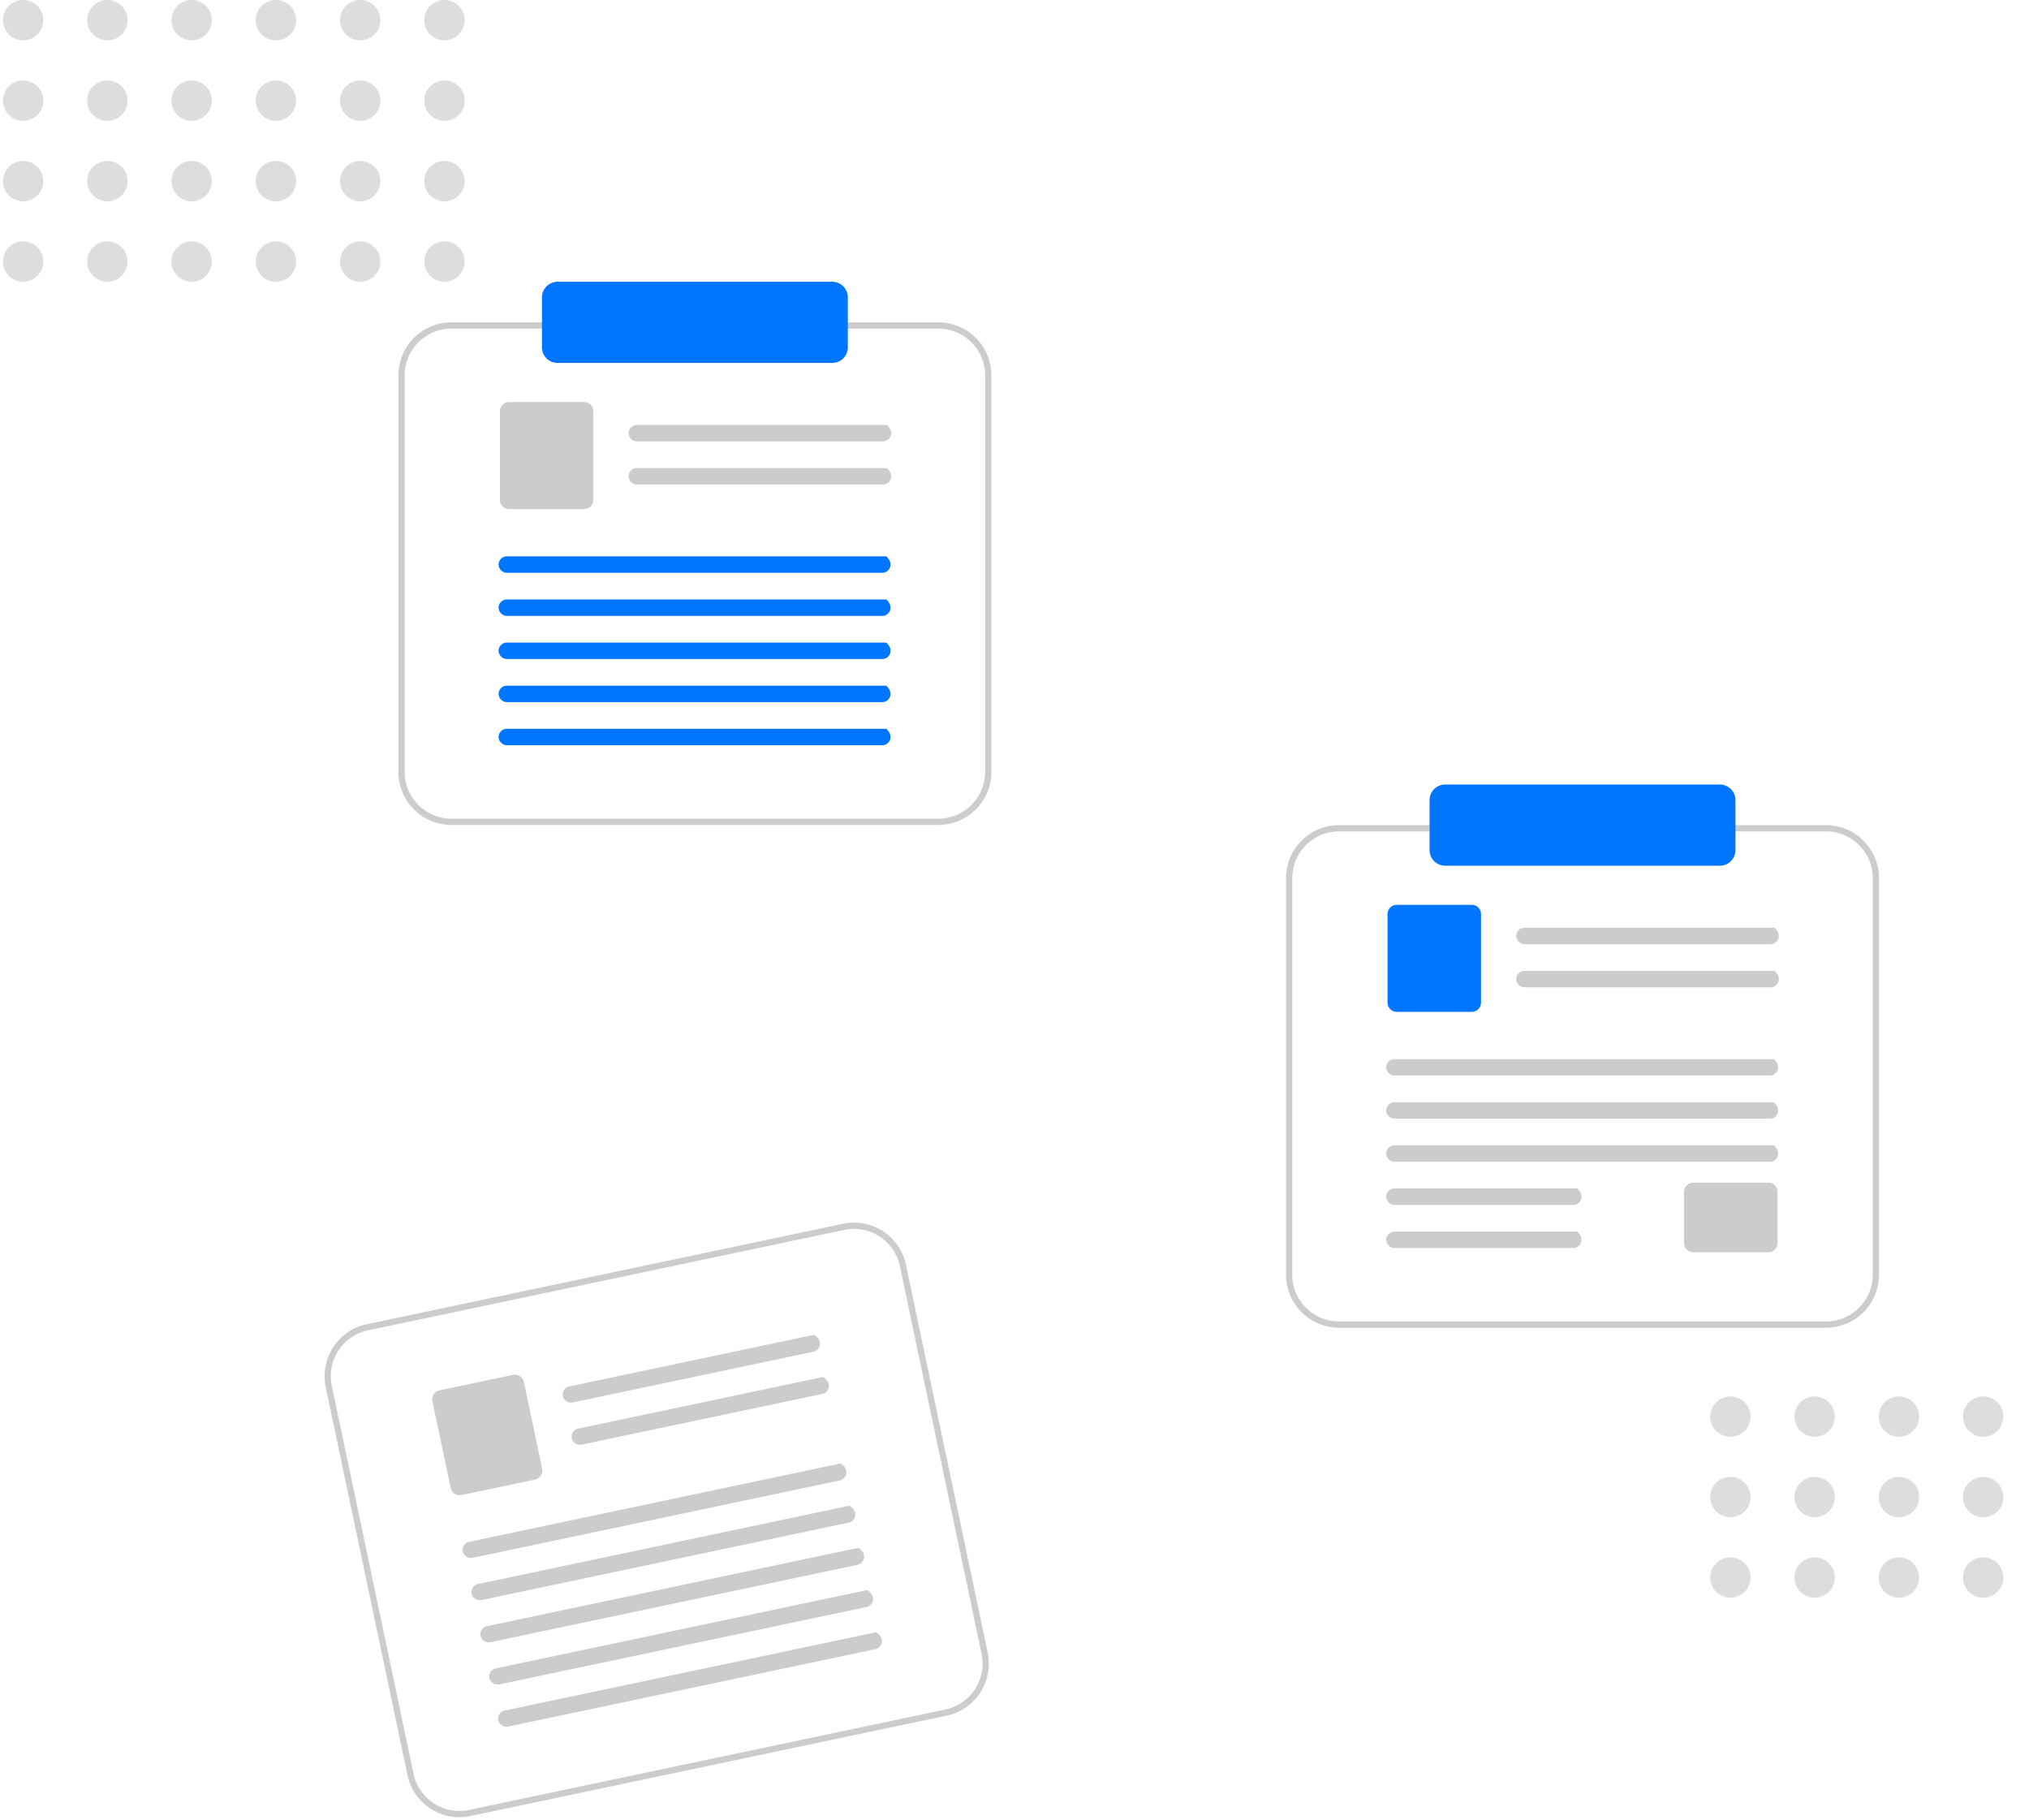 <svg xmlns="http://www.w3.org/2000/svg" width="600" height="538" viewBox="208 0 600 538" xmlns:xlink="http://www.w3.org/1999/xlink" role="img" artist="Katerina Limpitsouni" source="https://undraw.co/"><g transform="translate(-607 -170.695)"><g transform="translate(910.973 532.168)"><path d="M489.264,501.018l-140.887,29.7A15.708,15.708,0,0,1,329.788,518.6L305.612,403.9a15.708,15.708,0,0,1,12.117-18.589l140.887-29.7a15.708,15.708,0,0,1,18.589,12.117l24.176,114.7A15.708,15.708,0,0,1,489.264,501.018ZM318.11,387.118a13.86,13.86,0,0,0-10.691,16.4l24.176,114.7A13.86,13.86,0,0,0,348,528.908l140.887-29.7a13.86,13.86,0,0,0,10.691-16.4L475.4,368.113A13.86,13.86,0,0,0,459,357.421Z" transform="translate(-305.275 -355.278)" fill="#ccc"/><path d="M455.74,396.2l-71.1,14.987a2.521,2.521,0,0,1-2.981-1.72,2.428,2.428,0,0,1,1.845-3L455.88,391.21c2.826,1.593,1.933,4.555-.14,4.992Z" transform="translate(-311.153 -358.046)" fill="#ccc"/><path d="M458.588,409.715l-71.1,14.987a2.52,2.52,0,0,1-2.981-1.72,2.428,2.428,0,0,1,1.845-3l72.379-15.256c2.826,1.593,1.933,4.555-.14,4.992Z" transform="translate(-311.372 -359.087)" fill="#ccc"/><path d="M370.171,434.986l-21.7,4.574a2.734,2.734,0,0,1-3.236-2.109l-5.4-25.608a2.734,2.734,0,0,1,2.109-3.236l21.7-4.574a2.735,2.735,0,0,1,3.236,2.109l5.4,25.608a2.734,2.734,0,0,1-2.109,3.236Z" transform="translate(-307.933 -359.029)" fill="#ccc"/><path d="M461.074,437.43,352.556,460.3a2.521,2.521,0,0,1-2.981-1.72,2.428,2.428,0,0,1,1.845-3l109.794-23.143c2.826,1.593,1.933,4.555-.14,4.992Z" transform="translate(-308.681 -361.222)" fill="#ccc"/><path d="M463.923,450.947,355.405,473.821a2.521,2.521,0,0,1-2.981-1.72,2.428,2.428,0,0,1,1.845-3l109.794-23.143c2.826,1.593,1.933,4.555-.14,4.992Z" transform="translate(-308.901 -362.263)" fill="#ccc"/><path d="M466.77,464.455,358.253,487.329a2.52,2.52,0,0,1-2.981-1.72,2.428,2.428,0,0,1,1.845-3L466.91,459.463C469.737,461.056,468.843,464.018,466.77,464.455Z" transform="translate(-309.12 -363.304)" fill="#ccc"/><path d="M469.619,477.971,361.1,500.845a2.521,2.521,0,0,1-2.98-1.72,2.428,2.428,0,0,1,1.845-3l109.794-23.143c2.826,1.593,1.933,4.555-.14,4.992Z" transform="translate(-309.34 -364.345)" fill="#ccc"/><path d="M472.466,491.48,363.949,514.354a2.52,2.52,0,0,1-2.98-1.72,2.428,2.428,0,0,1,1.845-3l109.794-23.143c2.826,1.593,1.933,4.555-.14,4.992Z" transform="translate(-309.559 -365.386)" fill="#ccc"/></g><path d="M713.368,339.6H569.385a15.708,15.708,0,0,1-15.69-15.69V206.69A15.708,15.708,0,0,1,569.385,191H713.368a15.708,15.708,0,0,1,15.69,15.69V323.907a15.708,15.708,0,0,1-15.69,15.69ZM569.385,192.846a13.86,13.86,0,0,0-13.844,13.844V323.907a13.86,13.86,0,0,0,13.844,13.844H713.368a13.86,13.86,0,0,0,13.844-13.844V206.69a13.86,13.86,0,0,0-13.844-13.844Z" transform="translate(379.111 74.995)" fill="#ccc"/><path d="M702.684,228.733H630.018a2.521,2.521,0,0,1-2.562-2.3,2.428,2.428,0,0,1,2.424-2.558h73.97c2.437,2.141.952,4.856-1.167,4.856Z" transform="translate(373.43 72.462)" fill="#ccc"/><path d="M702.684,242.543H630.018a2.521,2.521,0,0,1-2.562-2.3,2.428,2.428,0,0,1,2.424-2.558h73.97c2.437,2.141.952,4.856-1.167,4.856Z" transform="translate(373.43 71.399)" fill="#ccc"/><path d="M611.133,248.171H588.956a2.734,2.734,0,0,1-2.731-2.731V219.269a2.734,2.734,0,0,1,2.731-2.731h22.177a2.735,2.735,0,0,1,2.731,2.731V245.44a2.734,2.734,0,0,1-2.731,2.731Z" transform="translate(376.605 73.028)" fill="#ccc"/><path d="M699.264,270.819h-110.9a2.521,2.521,0,0,1-2.562-2.3,2.428,2.428,0,0,1,2.425-2.558H700.431c2.437,2.141.952,4.856-1.167,4.856Z" transform="translate(376.639 69.22)" fill="#0075ff"/><path d="M699.264,284.633h-110.9a2.521,2.521,0,0,1-2.562-2.3,2.428,2.428,0,0,1,2.425-2.558H700.431C702.868,281.918,701.383,284.633,699.264,284.633Z" transform="translate(376.639 68.156)" fill="#0075ff"/><path d="M699.264,298.438h-110.9a2.52,2.52,0,0,1-2.562-2.3,2.428,2.428,0,0,1,2.424-2.558H700.431C702.868,295.723,701.383,298.438,699.264,298.438Z" transform="translate(376.639 67.093)" fill="#0075ff"/><path d="M699.264,312.251h-110.9a2.52,2.52,0,0,1-2.562-2.3,2.428,2.428,0,0,1,2.424-2.558H700.431c2.437,2.141.952,4.856-1.167,4.856Z" transform="translate(376.639 66.029)" fill="#0075ff"/><path d="M699.264,326.057h-110.9a2.521,2.521,0,0,1-2.562-2.3,2.428,2.428,0,0,1,2.425-2.558H700.431C702.868,323.342,701.383,326.057,699.264,326.057Z" transform="translate(376.639 64.965)" fill="#0075ff"/><path d="M685.531,178a4.62,4.62,0,0,1,4.615,4.615v14.767A4.62,4.62,0,0,1,685.531,202H604.31a4.62,4.62,0,0,1-4.615-4.615V182.615A4.62,4.62,0,0,1,604.31,178" transform="translate(375.568 75.997)" fill="#0075ff"/><g transform="translate(1195.289 402.641)"><path d="M938.368,496.6H794.385a15.708,15.708,0,0,1-15.69-15.69V363.69A15.708,15.708,0,0,1,794.385,348H938.368a15.708,15.708,0,0,1,15.69,15.69V480.907A15.708,15.708,0,0,1,938.368,496.6ZM794.385,349.846a13.86,13.86,0,0,0-13.844,13.844V480.907a13.86,13.86,0,0,0,13.844,13.844H938.368a13.86,13.86,0,0,0,13.844-13.844V363.69a13.86,13.86,0,0,0-13.844-13.844Z" transform="translate(-778.695 -336.001)" fill="#ccc"/><path d="M927.684,385.733H855.018a2.52,2.52,0,0,1-2.562-2.3,2.428,2.428,0,0,1,2.425-2.558h73.97c2.437,2.141.952,4.856-1.167,4.856Z" transform="translate(-784.377 -338.534)" fill="#ccc"/><path d="M927.684,399.543H855.018a2.521,2.521,0,0,1-2.562-2.3,2.428,2.428,0,0,1,2.425-2.558h73.97c2.437,2.141.952,4.856-1.167,4.856Z" transform="translate(-784.377 -339.598)" fill="#ccc"/><path d="M836.133,405.171H813.956a2.734,2.734,0,0,1-2.731-2.731V376.269a2.734,2.734,0,0,1,2.731-2.731h22.177a2.735,2.735,0,0,1,2.731,2.731V402.44a2.734,2.734,0,0,1-2.731,2.731Z" transform="translate(-781.201 -337.969)" fill="#0075ff"/><path d="M931.133,483.1H908.956a2.734,2.734,0,0,1-2.731-2.731v-15.1a2.734,2.734,0,0,1,2.731-2.731h22.177a2.735,2.735,0,0,1,2.731,2.731v15.1A2.734,2.734,0,0,1,931.133,483.1Z" transform="translate(-788.519 -344.825)" fill="#ccc"/><path d="M924.264,427.819h-110.9a2.521,2.521,0,0,1-2.562-2.3,2.428,2.428,0,0,1,2.424-2.558H925.431c2.437,2.141.952,4.856-1.167,4.856Z" transform="translate(-781.168 -341.776)" fill="#ccc"/><path d="M924.264,441.633h-110.9a2.52,2.52,0,0,1-2.562-2.3,2.428,2.428,0,0,1,2.424-2.558H925.431C927.868,438.918,926.383,441.633,924.264,441.633Z" transform="translate(-781.168 -342.84)" fill="#ccc"/><path d="M924.264,455.438h-110.9a2.52,2.52,0,0,1-2.562-2.3,2.428,2.428,0,0,1,2.424-2.558H925.431C927.868,452.723,926.383,455.438,924.264,455.438Z" transform="translate(-781.168 -343.904)" fill="#ccc"/><path d="M866.117,469.251H813.362a2.52,2.52,0,0,1-2.562-2.3,2.428,2.428,0,0,1,2.424-2.558h54.059c2.437,2.141.952,4.856-1.167,4.856Z" transform="translate(-781.168 -344.968)" fill="#ccc"/><path d="M866.117,483.057H813.362a2.521,2.521,0,0,1-2.562-2.3,2.428,2.428,0,0,1,2.424-2.558h54.059C869.721,480.342,868.236,483.057,866.117,483.057Z" transform="translate(-781.168 -346.031)" fill="#ccc"/><path d="M910.531,359H829.31a4.62,4.62,0,0,1-4.615-4.615V339.615A4.62,4.62,0,0,1,829.31,335h81.221a4.62,4.62,0,0,1,4.615,4.615v14.767A4.62,4.62,0,0,1,910.531,359Z" transform="translate(-782.238 -335)" fill="#0075ff"/></g><path d="M583.878,721.846H232.228a.923.923,0,1,1,0-1.846h351.65a.923.923,0,0,1,0,1.846Z" transform="translate(375.695 87.823)" fill="#ccc"/><g transform="translate(815.864 170.695)"><circle cx="5.969" cy="5.969" r="5.969" transform="translate(0 0)" fill="#ddd"/><circle cx="5.969" cy="5.969" r="5.969" transform="translate(0 23.788)" fill="#ddd"/><circle cx="5.969" cy="5.969" r="5.969" transform="translate(0 47.576)" fill="#ddd"/><circle cx="5.969" cy="5.969" r="5.969" transform="translate(0 71.364)" fill="#ddd"/><circle cx="5.969" cy="5.969" r="5.969" transform="translate(24.92 0)" fill="#ddd"/><circle cx="5.969" cy="5.969" r="5.969" transform="translate(24.92 23.788)" fill="#ddd"/><circle cx="5.969" cy="5.969" r="5.969" transform="translate(24.92 47.576)" fill="#ddd"/><circle cx="5.969" cy="5.969" r="5.969" transform="translate(24.92 71.364)" fill="#ddd"/><circle cx="5.969" cy="5.969" r="5.969" transform="translate(49.84 0)" fill="#ddd"/><circle cx="5.969" cy="5.969" r="5.969" transform="translate(49.84 23.788)" fill="#ddd"/><circle cx="5.969" cy="5.969" r="5.969" transform="translate(49.84 47.576)" fill="#ddd"/><circle cx="5.969" cy="5.969" r="5.969" transform="translate(49.84 71.364)" fill="#ddd"/><circle cx="5.969" cy="5.969" r="5.969" transform="translate(74.76 0)" fill="#ddd"/><circle cx="5.969" cy="5.969" r="5.969" transform="translate(74.76 23.788)" fill="#ddd"/><circle cx="5.969" cy="5.969" r="5.969" transform="translate(74.76 47.576)" fill="#ddd"/><circle cx="5.969" cy="5.969" r="5.969" transform="translate(74.76 71.364)" fill="#ddd"/><circle cx="5.969" cy="5.969" r="5.969" transform="translate(99.68 0)" fill="#ddd"/><circle cx="5.969" cy="5.969" r="5.969" transform="translate(99.68 23.788)" fill="#ddd"/><circle cx="5.969" cy="5.969" r="5.969" transform="translate(99.68 47.576)" fill="#ddd"/><circle cx="5.969" cy="5.969" r="5.969" transform="translate(99.68 71.364)" fill="#ddd"/><circle cx="5.969" cy="5.969" r="5.969" transform="translate(124.6 0)" fill="#ddd"/><circle cx="5.969" cy="5.969" r="5.969" transform="translate(124.6 23.788)" fill="#ddd"/><circle cx="5.969" cy="5.969" r="5.969" transform="translate(124.6 47.576)" fill="#ddd"/><circle cx="5.969" cy="5.969" r="5.969" transform="translate(124.6 71.364)" fill="#ddd"/></g><g transform="translate(1320.726 583.542)"><circle cx="5.969" cy="5.969" r="5.969" fill="#ddd"/><circle cx="5.969" cy="5.969" r="5.969" transform="translate(0 23.788)" fill="#ddd"/><circle cx="5.969" cy="5.969" r="5.969" transform="translate(0 47.576)" fill="#ddd"/><circle cx="5.969" cy="5.969" r="5.969" transform="translate(24.92)" fill="#ddd"/><circle cx="5.969" cy="5.969" r="5.969" transform="translate(24.92 23.788)" fill="#ddd"/><circle cx="5.969" cy="5.969" r="5.969" transform="translate(24.92 47.576)" fill="#ddd"/><circle cx="5.969" cy="5.969" r="5.969" transform="translate(49.84)" fill="#ddd"/><circle cx="5.969" cy="5.969" r="5.969" transform="translate(49.84 23.788)" fill="#ddd"/><circle cx="5.969" cy="5.969" r="5.969" transform="translate(49.84 47.576)" fill="#ddd"/><circle cx="5.969" cy="5.969" r="5.969" transform="translate(74.76)" fill="#ddd"/><circle cx="5.969" cy="5.969" r="5.969" transform="translate(74.76 23.788)" fill="#ddd"/><circle cx="5.969" cy="5.969" r="5.969" transform="translate(74.76 47.576)" fill="#ddd"/></g></g></svg>